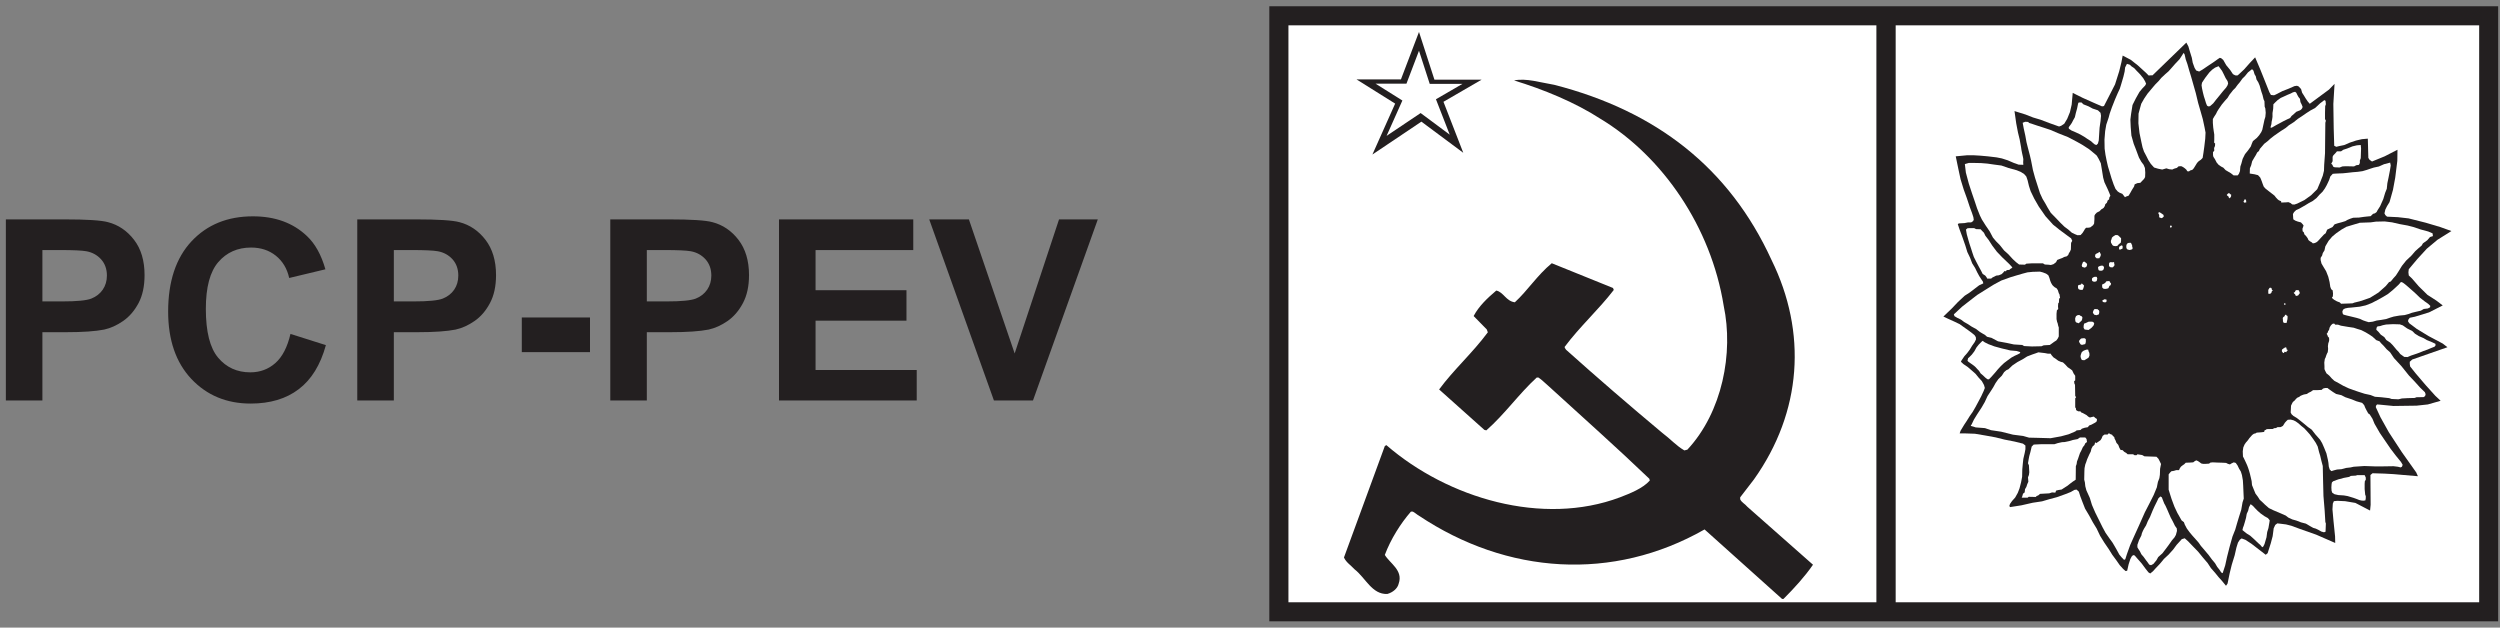 <?xml version="1.0" encoding="UTF-8"?>
<svg xmlns="http://www.w3.org/2000/svg" xmlns:xlink="http://www.w3.org/1999/xlink" width="243pt" height="61pt" viewBox="0 0 243 61" version="1.1">
<rect x="0" y="0" width="243" height="61" fill="#808080" stroke="none"/>
<g id="surface1">
<path style=" stroke:none;fill-rule:nonzero;fill:rgb(13.699%,12.199%,12.5%);fill-opacity:1;" d="M 123.77 1 L 242.43 1 L 242.43 60 L 123.77 60 L 123.77 1 "/>
<path style="fill:none;stroke-width:7.838;stroke-linecap:butt;stroke-linejoin:miter;stroke:rgb(13.699%,12.199%,12.5%);stroke-opacity:1;stroke-miterlimit:10;" d="M 1237.695 600 L 2424.297 600 L 2424.297 10 L 1237.695 10 Z M 1237.695 600 " transform="matrix(0.1,0,0,-0.1,0,61)"/>
<path style=" stroke:none;fill-rule:nonzero;fill:rgb(100%,100%,100%);fill-opacity:1;" d="M 124.844 2.07 L 182.777 2.07 L 182.777 58.934 L 124.844 58.934 L 124.844 2.07 "/>
<path style="fill:none;stroke-width:7.838;stroke-linecap:butt;stroke-linejoin:miter;stroke:rgb(13.699%,12.199%,12.5%);stroke-opacity:1;stroke-miterlimit:10;" d="M 1248.438 589.297 L 1827.773 589.297 L 1827.773 20.664 L 1248.438 20.664 Z M 1248.438 589.297 " transform="matrix(0.1,0,0,-0.1,0,61)"/>
<path style=" stroke:none;fill-rule:nonzero;fill:rgb(100%,100%,100%);fill-opacity:1;" d="M 183.867 2.07 L 241.367 2.07 L 241.367 58.934 L 183.867 58.934 L 183.867 2.07 "/>
<path style="fill:none;stroke-width:7.838;stroke-linecap:butt;stroke-linejoin:miter;stroke:rgb(13.699%,12.199%,12.5%);stroke-opacity:1;stroke-miterlimit:10;" d="M 1838.672 589.297 L 2413.672 589.297 L 2413.672 20.664 L 1838.672 20.664 Z M 1838.672 589.297 " transform="matrix(0.1,0,0,-0.1,0,61)"/>
<path style=" stroke:none;fill-rule:evenodd;fill:rgb(13.699%,12.199%,12.5%);fill-opacity:1;" d="M 212.512 4.141 L 209.223 7.324 L 209.039 7.324 L 208.852 7.34 L 208.582 7.07 L 207.789 6.348 L 207.102 5.809 L 206.324 5.402 L 206.207 6.027 L 205.988 6.922 L 205.582 8.203 L 205.094 9.16 L 204.504 10.309 L 204.316 10.34 L 203.543 10.004 L 202.449 9.516 L 201.469 9.027 L 201.367 10.172 L 201.199 10.898 L 200.93 11.555 L 200.645 12.027 L 200.344 12.227 L 200.141 12.297 L 199.195 11.961 L 198.355 11.641 L 197.613 11.418 L 196.887 11.133 L 195.809 10.797 L 195.977 11.992 L 196.145 12.871 L 196.312 13.559 L 196.449 14.32 C 196.449 14.32 196.5 14.738 196.551 14.906 C 196.602 15.078 196.668 15.465 196.668 15.465 L 196.652 15.785 L 196.668 16.02 L 196.215 16.004 L 195.742 15.836 L 195.152 15.582 L 194.578 15.398 L 194.07 15.297 L 193.215 15.195 L 192.473 15.129 L 191.883 15.094 L 191.176 15.094 L 190.098 15.195 L 190.348 16.406 L 190.566 17.418 L 190.871 18.414 L 191.176 19.258 L 191.461 20.117 L 191.68 20.707 L 191.812 21.109 L 191.848 21.363 L 191.781 21.496 L 191.594 21.617 L 191.293 21.617 L 190.953 21.684 L 190.398 21.715 L 190.297 21.785 L 190.465 22.289 L 190.734 23.016 L 191.039 23.891 L 191.223 24.496 L 191.492 25.055 L 191.695 25.594 L 191.98 26.047 L 192.184 26.469 L 192.387 26.84 L 192.605 27.176 L 192.742 27.379 L 192.773 27.547 L 192.371 27.734 L 191.949 28.055 L 191.441 28.441 L 190.973 28.742 L 190.316 29.352 L 189.707 29.992 L 188.898 30.766 L 189.355 30.984 L 189.992 31.273 L 190.48 31.508 L 190.855 31.777 L 191.309 32.098 L 191.715 32.402 L 191.934 32.586 L 192.051 32.773 L 192.066 32.992 L 191.934 33.262 L 191.695 33.598 L 191.461 33.984 L 191.207 34.324 L 190.938 34.625 L 190.652 35.047 L 190.602 35.164 L 190.836 35.383 L 191.242 35.656 L 191.594 35.957 L 192.016 36.328 L 192.305 36.684 L 192.641 37.051 L 192.844 37.422 L 192.926 37.711 L 192.809 38.012 L 192.574 38.52 L 192.27 39.094 L 192.016 39.566 L 191.746 40.035 L 191.461 40.441 L 191.156 40.93 L 190.922 41.281 L 190.566 41.871 L 190.48 42.125 L 190.953 42.125 L 191.965 42.16 L 192.961 42.328 L 193.973 42.512 C 193.973 42.512 194.766 42.715 194.848 42.73 C 194.934 42.75 195.809 42.918 195.809 42.918 L 196.633 43.121 L 196.871 43.305 L 196.871 43.66 L 196.801 44.031 L 196.668 44.602 L 196.617 45.074 L 196.566 45.633 L 196.551 46.34 L 196.449 46.879 L 196.297 47.469 L 196.129 47.906 L 195.875 48.359 L 195.57 48.699 L 195.371 48.984 L 195.305 49.188 L 195.387 49.289 L 196.48 49.117 L 197.578 48.867 L 198.488 48.73 L 199.23 48.512 L 199.922 48.328 L 200.73 48.039 L 201.285 47.82 L 201.621 47.621 L 201.84 47.586 L 202.062 47.789 L 202.195 48.211 L 202.398 48.75 L 202.668 49.438 L 203.07 50.113 L 203.426 50.77 L 203.797 51.379 L 204.133 52.086 L 204.539 52.742 L 204.977 53.383 L 205.312 53.922 L 205.684 54.426 L 206.039 54.934 L 206.375 55.305 L 206.609 55.508 L 206.762 55.473 L 206.898 54.867 L 207.066 54.344 L 207.199 54.09 L 207.336 53.957 L 207.488 53.988 L 207.707 54.242 L 208.18 54.781 L 208.566 55.305 L 208.836 55.641 L 209.004 55.742 L 209.273 55.523 L 209.527 55.238 L 209.93 54.816 L 210.336 54.328 L 210.789 53.906 L 211.23 53.418 L 211.566 52.961 L 211.887 52.609 L 212.07 52.406 L 212.355 52.32 L 212.695 52.625 L 213.148 53.098 L 213.656 53.621 L 214.109 54.176 L 214.582 54.73 L 214.902 55.219 L 215.305 55.676 L 215.66 56.113 L 215.965 56.449 L 216.367 56.938 L 216.52 56.719 L 216.723 55.727 L 216.926 54.898 L 217.211 53.973 L 217.379 53.23 L 217.531 52.742 L 217.715 52.457 L 217.887 52.336 L 218.258 52.473 L 218.848 52.859 L 220.227 53.922 L 220.414 53.77 L 220.719 52.809 L 220.902 52.117 L 221.004 51.344 L 221.156 51.023 L 221.355 50.871 L 221.66 50.906 L 222.199 50.973 L 222.723 51.105 L 223.547 51.41 L 225.133 51.969 L 226.984 52.777 L 226.969 52.137 L 226.816 50.637 L 226.715 49.508 L 226.75 48.949 L 226.852 48.715 L 227.188 48.68 L 227.945 48.715 L 228.941 48.883 L 230.371 49.625 L 230.426 49.07 L 230.406 46.172 L 230.609 46 L 231.754 46.035 L 232.664 46.086 L 235.023 46.289 L 234.855 45.918 L 233.457 43.945 L 232.191 42.008 L 231.383 40.559 L 230.93 39.582 L 230.945 39.445 L 231.047 39.312 L 231.281 39.328 L 232.648 39.461 L 234.891 39.43 L 235.984 39.312 L 237.23 38.957 L 236.711 38.469 L 235.766 37.422 L 234.789 36.277 L 234.266 35.621 L 234.23 35.383 L 234.23 35.164 L 234.469 34.945 L 237.891 33.75 L 237.434 33.395 L 236.07 32.672 L 234.906 31.965 L 234.184 31.422 L 234.062 31.238 L 234.082 31.086 L 234.23 30.887 L 234.723 30.785 L 236.102 30.363 L 237.434 29.688 L 236.812 29.215 L 235.949 28.66 L 235.109 27.836 L 234.449 27.074 L 234.133 26.773 L 234.098 26.469 L 234.133 26.168 L 234.957 25.188 L 235.883 24.176 L 236.91 23.316 L 238.277 22.457 L 237.199 22.07 L 235.781 21.648 L 234.113 21.227 L 233.07 21.109 L 232.023 21.059 L 231.855 20.906 L 231.77 20.738 L 231.855 20.367 L 232.023 20.031 L 232.262 19.645 L 232.598 18.449 L 232.816 17.27 L 233.02 15.633 L 233.035 14.555 L 231.789 15.195 L 230.559 15.699 L 230.32 15.531 L 230.203 15.348 L 230.152 13.477 L 229.578 13.527 L 229.008 13.66 L 228.402 13.863 L 227.863 14.098 L 227.371 14.199 L 227.086 14.27 L 226.887 14.168 L 226.836 12.465 L 226.801 10.105 L 226.918 8.152 L 226.379 8.707 L 224.508 10.09 L 224.305 9.852 L 224.121 9.582 L 223.938 9.281 L 223.766 9.012 L 223.664 8.656 L 223.43 8.402 L 223.262 8.336 L 223.023 8.371 L 222.453 8.621 L 221.844 8.859 L 221.223 9.18 L 221.035 9.262 L 220.734 9.23 L 220.582 8.961 L 220.145 7.863 L 219.707 6.77 L 219.199 5.574 L 218.676 6.129 L 218.121 6.754 L 217.582 7.258 L 217.465 7.34 L 217.262 7.324 L 217.043 7.207 L 216.773 6.801 L 216.387 6.332 L 216.098 5.824 L 215.895 5.656 L 215.762 5.621 L 215.578 5.742 L 215.105 6.078 L 214.598 6.414 L 214.074 6.77 L 213.758 6.953 L 213.469 6.852 L 213.316 6.602 L 213.133 6.094 L 213.047 5.621 L 212.848 4.98 L 212.711 4.512 "/>
<path style=" stroke:none;fill-rule:nonzero;fill:rgb(100%,100%,100%);fill-opacity:1;" d="M 215.645 6.434 L 215.312 6.57 L 215.023 6.773 L 214.766 7.02 L 214.551 7.297 L 214.352 7.559 L 214.164 7.84 L 214.035 8.039 L 213.992 8.285 L 214.035 8.582 L 214.121 8.98 L 214.223 9.383 C 214.223 9.383 214.293 9.586 214.32 9.676 C 214.352 9.77 214.422 10.016 214.422 10.016 L 214.523 10.266 L 214.637 10.34 L 214.809 10.324 L 215.125 10.047 L 215.426 9.66 L 215.742 9.277 L 216.09 8.844 L 216.375 8.52 L 216.52 8.285 L 216.574 8.102 L 216.52 7.887 L 216.332 7.594 L 216.145 7.207 L 215.988 6.898 L 215.785 6.617 "/>
<path style=" stroke:none;fill-rule:nonzero;fill:rgb(100%,100%,100%);fill-opacity:1;" d="M 212.25 5.141 L 211.859 5.746 L 211.438 6.191 L 210.789 6.926 L 210.461 7.211 L 210.074 7.574 L 209.824 7.871 L 209.469 8.234 L 209.078 8.699 L 208.734 9.109 L 208.41 9.59 L 208.129 10.086 L 207.992 10.578 L 207.867 11.043 L 207.852 11.98 L 207.961 12.938 L 208.145 13.824 L 208.254 14.32 L 208.395 14.734 L 208.613 15.145 L 208.828 15.574 L 209.062 15.934 L 209.375 16.281 L 209.762 16.398 L 210.168 16.48 L 210.57 16.363 L 210.836 16.445 L 211.145 16.48 L 211.316 16.398 L 211.598 16.316 L 211.754 16.168 L 212.016 16.152 L 212.188 16.234 L 212.371 16.363 L 212.516 16.496 L 212.605 16.645 L 212.762 16.66 L 212.902 16.562 L 213.09 16.512 L 213.23 16.363 L 213.383 16.117 L 213.555 15.836 L 213.711 15.672 L 213.93 15.523 L 214.098 15.344 L 214.176 14.848 L 214.254 14.289 L 214.348 13.496 L 214.379 12.887 L 214.285 12.391 L 214.113 11.586 L 213.898 10.828 L 213.664 10.02 L 213.43 9.047 L 213.199 8.238 L 212.98 7.465 L 212.793 6.855 L 212.621 6.246 L 212.453 5.77 L 212.344 5.289 "/>
<path style=" stroke:none;fill-rule:nonzero;fill:rgb(100%,100%,100%);fill-opacity:1;" d="M 206.738 6.207 L 206.562 6.555 L 206.516 6.949 L 206.398 7.445 L 206.273 7.875 L 206.16 8.254 L 206.047 8.617 L 205.84 9.062 L 205.582 9.66 L 205.277 10.434 L 205.066 11.031 L 204.957 11.441 L 204.73 12.117 L 204.621 12.746 L 204.555 13.574 L 204.57 14.449 L 204.652 15.043 L 204.766 15.621 L 204.895 16.184 L 205.035 16.645 L 205.246 17.355 L 205.453 17.949 L 205.629 18.363 L 205.84 18.609 L 206.016 18.727 L 206.289 18.84 L 206.434 19.023 L 206.547 19.172 L 206.656 19.105 L 206.898 19.023 L 207.059 18.758 L 207.234 18.445 L 207.43 18.133 L 207.492 17.918 L 207.75 17.801 L 208.039 17.77 L 208.23 17.57 L 208.406 17.387 L 208.504 17.207 L 208.52 16.777 L 208.488 16.332 L 208.359 16.02 L 208.133 15.719 L 207.91 15.324 L 207.75 14.895 L 207.621 14.547 L 207.395 13.969 L 207.172 13.176 L 207.105 12.352 L 207.074 11.625 L 207.141 11.078 L 207.281 10.203 L 207.605 9.559 L 207.957 8.934 L 208.246 8.586 L 208.504 8.32 L 208.602 8.141 L 208.504 7.906 L 208.328 7.609 L 208.02 7.23 L 207.668 6.867 L 207.441 6.621 L 207.188 6.453 L 207.012 6.289 "/>
<path style=" stroke:none;fill-rule:nonzero;fill:rgb(100%,100%,100%);fill-opacity:1;" d="M 201.992 10.062 L 201.895 10.539 L 201.773 10.98 L 201.676 11.395 L 201.504 11.703 L 201.379 11.949 L 201.254 12.133 L 201.145 12.27 L 201.066 12.422 L 201.113 12.527 L 201.348 12.684 L 201.773 12.867 L 202.195 13.066 L 202.586 13.293 L 202.887 13.496 L 203.246 13.723 L 203.434 13.895 L 203.621 14.047 L 203.777 14.094 L 203.918 13.953 L 204 13.648 L 204.078 12.422 L 204.172 11.766 L 204.219 11.258 L 204.172 10.965 L 203.918 10.723 L 203.402 10.551 L 203.012 10.34 L 202.508 10.141 L 202.32 9.957 L 202.055 9.957 "/>
<path style=" stroke:none;fill-rule:nonzero;fill:rgb(100%,100%,100%);fill-opacity:1;" d="M 196.605 11.934 L 196.703 12.469 L 196.863 13.195 L 196.973 13.812 L 197.102 14.328 L 197.309 15.121 L 197.422 15.609 L 197.504 16.031 L 197.598 16.516 L 197.805 17.277 L 198.012 17.922 L 198.285 18.781 L 198.539 19.332 L 198.812 19.785 L 199.035 20.191 L 199.34 20.691 L 199.82 21.18 L 200.281 21.664 L 200.668 22.039 L 201.035 22.312 L 201.387 22.621 L 201.691 22.766 L 201.93 22.863 L 202.234 22.848 L 202.426 22.637 L 202.57 22.41 L 202.664 22.246 L 202.777 22.133 L 202.984 22.133 L 203.176 22.102 L 203.305 22.004 L 203.449 21.891 L 203.547 21.73 L 203.578 21.309 L 203.578 20.969 L 203.656 20.824 L 203.816 20.66 L 204.074 20.531 L 204.246 20.352 L 204.473 20.207 L 204.586 20.031 L 204.633 19.852 L 204.789 19.707 L 204.871 19.477 L 205 19.383 L 205.031 19.188 L 205.129 19.027 L 205.031 18.766 L 204.871 18.395 L 204.551 17.715 L 204.426 17.262 L 204.312 16.547 L 204.199 15.867 L 203.992 15.445 L 203.801 15.121 L 203.48 14.848 L 203.066 14.508 L 202.441 14.102 L 201.898 13.793 L 201.004 13.324 L 200.027 12.938 L 199.309 12.629 L 198.621 12.402 L 198.012 12.207 L 197.582 12.062 L 197.23 11.949 L 197.133 11.852 L 196.848 11.836 "/>
<path style=" stroke:none;fill-rule:nonzero;fill:rgb(100%,100%,100%);fill-opacity:1;" d="M 190.984 15.949 L 191.082 16.773 L 191.371 17.855 L 191.684 18.809 L 191.973 19.652 L 192.168 20.242 L 192.445 20.941 L 192.641 21.34 L 193.012 21.926 L 193.402 22.5 L 193.711 23.086 L 194.004 23.438 L 194.391 23.832 L 194.797 24.344 L 195.203 24.707 L 195.641 25.184 L 195.949 25.473 L 196.258 25.711 L 196.828 25.727 L 196.957 25.629 L 197.461 25.598 L 198.578 25.598 L 198.758 25.711 L 199.082 25.727 L 199.344 25.758 L 199.602 25.676 L 199.848 25.488 L 199.961 25.266 L 200.25 25.152 L 200.461 25.074 L 200.641 24.977 L 200.887 24.914 L 201.031 24.785 L 201.098 24.613 L 201.211 24.438 L 201.289 24.246 L 201.309 23.609 L 201.422 23.406 L 201.309 23.164 L 200.98 22.926 L 200.188 22.34 L 199.555 21.832 L 198.824 21.02 L 198.172 20.082 L 197.734 19.32 L 197.379 18.586 L 197.215 18.078 L 197.086 17.539 L 196.957 17.156 L 196.746 16.918 L 196.422 16.711 L 196.031 16.551 L 195.223 16.328 L 194.539 16.09 L 193.824 15.996 L 193.176 15.902 L 192.559 15.852 L 191.797 15.836 L 191.371 15.836 "/>
<path style=" stroke:none;fill-rule:nonzero;fill:rgb(100%,100%,100%);fill-opacity:1;" d="M 191.09 22.316 L 191.172 22.773 L 191.312 23.277 L 191.426 23.668 L 191.602 24.203 L 191.711 24.547 L 191.855 24.969 L 192.074 25.406 L 192.312 25.863 L 192.57 26.336 L 192.715 26.625 L 192.969 26.789 L 193.094 26.953 L 193.156 27.082 L 193.539 27.082 L 193.648 26.984 L 194.031 26.789 L 194.285 26.758 L 194.559 26.645 L 194.715 26.496 L 194.828 26.352 L 194.984 26.367 L 195.051 26.254 L 195.305 26.234 L 195.398 26.141 L 195.496 26.09 L 195.605 25.992 L 195.273 25.637 L 194.621 25.016 L 194.094 24.465 L 193.664 23.895 L 193.285 23.309 L 192.98 22.918 L 192.84 22.625 L 192.648 22.43 L 192.52 22.285 L 192.074 22.27 L 191.887 22.172 L 191.473 22.172 L 191.234 22.188 "/>
<path style=" stroke:none;fill-rule:nonzero;fill:rgb(100%,100%,100%);fill-opacity:1;" d="M 189.914 30.555 L 190.715 29.809 L 191.422 29.258 L 192.18 28.672 L 192.996 28.16 L 193.793 27.664 L 194.516 27.273 L 195.402 26.953 L 195.984 26.777 L 196.598 26.598 L 197.07 26.473 L 197.578 26.422 L 198.281 26.402 L 198.555 26.473 L 198.879 26.598 L 199.098 26.758 L 199.207 27.023 L 199.277 27.273 L 199.371 27.504 L 199.496 27.715 L 199.605 27.824 L 199.73 27.93 L 199.895 28.016 L 200.02 28.195 L 200.113 28.496 L 200.184 28.621 L 200.238 28.957 L 200.148 29.027 L 200.129 29.398 L 200.059 29.488 L 200.039 29.773 L 200.059 30.039 L 199.93 30.164 L 199.895 30.5 L 199.895 31.016 L 199.949 31.281 L 200.004 31.422 L 200.059 31.672 L 200.113 31.832 L 200.113 32.699 L 200.02 32.895 L 199.879 33.09 L 199.66 33.23 L 199.441 33.391 L 199.242 33.531 L 198.645 33.566 L 198.43 33.656 L 197.504 33.676 L 196.742 33.637 L 196.562 33.531 L 195.746 33.48 L 195.078 33.336 L 194.207 33.176 L 193.574 32.84 L 193.141 32.734 L 192.941 32.559 L 192.453 32.273 L 192.09 31.988 L 191.637 31.742 L 191.293 31.512 L 190.914 31.297 L 190.605 31.066 L 190.242 30.891 L 189.973 30.73 "/>
<path style=" stroke:none;fill-rule:nonzero;fill:rgb(100%,100%,100%);fill-opacity:1;" d="M 192.609 33.215 L 192.324 33.504 L 192.113 33.773 L 191.914 34.137 L 191.668 34.461 L 191.422 34.711 L 191.297 34.82 L 191.242 35.074 L 191.348 35.18 L 191.578 35.34 L 191.883 35.559 L 192.023 35.684 L 192.184 35.863 L 192.359 36.043 L 192.52 36.297 L 192.734 36.477 L 192.98 36.711 L 193.16 36.855 L 193.32 36.875 L 193.551 36.641 L 193.922 36.223 L 194.188 35.902 L 194.473 35.594 L 194.793 35.289 L 195.148 35.02 L 195.52 34.75 L 195.82 34.586 L 196.141 34.441 L 196.336 34.332 L 196.371 34.227 L 196.02 34.117 L 195.395 34.062 L 194.578 33.867 L 193.852 33.668 L 193.266 33.449 L 192.91 33.27 L 192.715 33.129 "/>
<path style=" stroke:none;fill-rule:nonzero;fill:rgb(100%,100%,100%);fill-opacity:1;" d="M 198.762 34.32 L 198.129 34.246 L 197.875 34.34 L 197.566 34.445 L 197.043 34.645 L 196.609 34.918 L 196.102 35.188 L 195.613 35.516 L 195.215 35.895 L 195.016 35.984 L 194.801 36.168 L 194.582 36.512 L 194.238 36.852 L 193.969 37.234 L 193.75 37.633 L 193.531 37.977 L 193.188 38.5 L 192.918 39.082 L 192.594 39.641 L 192.176 40.277 L 191.867 40.781 L 191.633 41.27 C 191.633 41.27 191.488 41.398 191.617 41.414 C 191.742 41.434 192.031 41.543 192.031 41.543 L 192.938 41.613 L 193.516 41.812 L 194.512 41.961 L 195.664 42.25 L 196.645 42.375 L 197.223 42.539 L 197.91 42.555 L 198.617 42.574 L 199.32 42.594 L 200.336 42.41 L 201.059 42.215 L 201.711 41.941 L 201.852 41.832 L 202.215 41.797 L 202.359 41.668 L 202.633 41.578 L 202.938 41.523 L 203.066 41.359 L 203.301 41.27 L 203.465 41.18 L 203.664 41.074 L 203.809 40.945 L 203.824 40.727 L 203.68 40.637 L 203.516 40.492 L 203.355 40.527 L 203.137 40.582 L 202.973 40.492 L 202.812 40.348 L 202.613 40.238 L 202.449 40.148 L 202.305 40.094 L 202.215 39.984 L 202.016 39.984 L 201.906 39.93 L 201.797 39.859 L 201.781 39.695 L 201.711 39.59 L 201.711 38.719 L 201.797 38.609 L 201.711 38.484 L 201.691 37.398 L 201.637 37.305 L 201.602 37.07 L 201.711 36.965 L 201.711 36.527 L 201.562 36.312 L 201.418 36.004 L 201.203 35.84 L 200.984 35.695 L 200.785 35.477 L 200.621 35.316 L 200.516 35.223 L 200.316 35.172 L 200.062 35.062 L 199.844 34.898 L 199.594 34.734 L 199.41 34.52 L 199.32 34.375 L 199.051 34.375 "/>
<path style=" stroke:none;fill-rule:nonzero;fill:rgb(100%,100%,100%);fill-opacity:1;" d="M 197.68 43.211 L 197.48 43.406 L 197.355 43.938 L 197.246 44.324 L 197.191 44.609 L 197.121 45.031 L 197.211 45.227 L 197.246 45.902 L 197.211 46.164 L 197.121 46.395 L 197.156 46.82 L 197.047 47.066 L 196.961 47.332 L 196.832 47.547 L 196.797 47.863 L 196.637 47.988 L 196.562 48.254 L 196.508 48.375 L 197.086 48.375 L 197.191 48.289 L 197.895 48.305 L 197.945 48.219 L 198.125 48.148 L 198.289 48.004 L 198.559 47.988 L 199.188 47.953 L 199.457 47.863 L 199.781 47.883 L 199.852 47.688 L 200.066 47.633 L 200.391 47.582 L 200.605 47.441 L 200.965 47.211 L 201.254 46.98 L 201.469 46.82 L 201.758 46.625 L 201.773 45.316 L 201.848 45.105 L 201.883 44.855 L 201.992 44.574 L 202.062 44.363 L 202.172 44.043 L 202.312 43.777 L 202.457 43.457 L 202.602 43.281 L 202.691 43.086 L 202.855 42.965 L 202.816 42.68 L 202.691 42.523 L 202.172 42.523 L 201.938 42.68 L 201.469 42.77 L 201.129 42.875 L 200.695 42.965 L 200.426 42.98 L 200.016 43.07 L 199.691 43.176 L 198.414 43.176 "/>
<path style=" stroke:none;fill-rule:nonzero;fill:rgb(100%,100%,100%);fill-opacity:1;" d="M 204.98 42.109 L 204.855 42.238 L 204.555 42.238 L 204.379 42.367 L 204.273 42.621 L 204.168 42.785 L 203.941 42.949 L 203.746 43.078 C 203.746 43.078 203.641 42.895 203.621 43.098 C 203.605 43.297 203.43 43.352 203.43 43.352 L 203.289 43.609 L 203.219 43.898 L 203.094 44.137 L 202.988 44.375 L 202.867 44.648 L 202.777 44.922 L 202.691 45.145 L 202.617 45.508 L 202.602 45.82 L 202.586 46.621 L 202.652 46.895 L 202.691 47.262 L 202.797 47.664 L 203.129 48.395 L 203.34 49.086 L 203.656 49.816 L 204.012 50.531 L 204.363 51.242 L 204.66 51.789 L 205.016 52.301 L 205.348 52.758 L 205.699 53.359 L 206 53.91 L 206.211 54.164 L 206.457 54.418 L 206.578 54.363 L 206.738 53.855 L 207.055 52.977 L 207.48 52.027 L 207.902 51.098 L 208.48 49.797 L 208.922 48.941 L 209.344 48.102 L 209.645 47.371 L 209.75 46.84 L 209.891 46.477 L 209.941 46.145 L 209.961 45.562 L 210.051 45.105 L 209.941 44.867 L 209.801 44.594 L 209.609 44.395 L 208.445 44.355 L 208.219 44.23 L 207.762 44.156 L 207.672 44.246 L 207.48 44.246 L 207.34 44.156 L 206.809 44.156 L 206.668 44.027 L 206.477 43.918 L 206.316 43.754 L 206.121 43.734 L 206 43.516 L 205.895 43.242 L 205.719 43.043 L 205.629 42.805 L 205.539 42.641 L 205.508 42.492 L 205.367 42.367 L 205.297 42.258 L 205.137 42.203 "/>
<path style=" stroke:none;fill-rule:nonzero;fill:rgb(100%,100%,100%);fill-opacity:1;" d="M 209.992 48.254 L 209.801 48.434 L 209.66 48.734 L 209.414 49.23 L 209.223 49.656 L 208.977 50.258 L 208.77 50.648 L 208.594 51.074 L 208.418 51.355 L 208.297 51.586 L 208.191 51.836 L 208.141 52.047 L 207.91 52.508 L 207.844 52.703 L 207.754 52.953 L 207.754 53.199 L 207.859 53.375 L 208 53.59 L 208.141 53.875 L 208.367 54.141 L 208.609 54.477 L 208.77 54.688 L 208.906 54.883 L 209.082 54.938 L 209.312 54.812 L 209.605 54.457 L 209.781 54.141 L 210.184 53.785 L 210.551 53.305 L 210.812 52.953 L 211.109 52.527 L 211.355 52.242 L 211.496 51.996 L 211.602 51.605 L 211.582 51.355 L 211.406 51.109 L 211.18 50.648 L 211.004 50.328 L 210.848 49.977 L 210.672 49.566 L 210.496 49.176 L 210.359 48.93 L 210.219 48.574 L 210.133 48.344 "/>
<path style=" stroke:none;fill-rule:nonzero;fill:rgb(100%,100%,100%);fill-opacity:1;" d="M 210.793 46.109 L 210.793 47.598 L 210.949 48.102 L 211.074 48.496 L 211.355 49.25 L 211.641 49.859 L 211.816 50.164 L 212.047 50.578 L 212.277 50.758 L 212.367 51.008 L 212.559 51.367 L 212.809 51.711 L 213.074 52.031 L 213.426 52.426 L 213.711 52.75 L 213.922 53.055 L 214.277 53.469 L 214.684 53.953 L 215 54.383 L 215.301 54.742 L 215.512 55.102 L 215.727 55.371 L 215.902 55.641 L 216.043 55.711 L 216.289 54.957 L 216.469 54.133 L 216.715 53.164 L 216.996 52.156 L 217.266 51.477 L 217.441 50.867 L 217.637 50.219 L 217.848 49.555 L 217.973 48.836 L 218.094 48.461 L 218.078 48.137 L 218.039 47.223 L 218.008 46.699 L 217.918 46.18 L 217.812 45.84 L 217.637 45.551 L 217.492 45.246 L 217.316 44.996 L 217.121 44.941 L 216.895 45.047 L 216.75 45.141 L 216.555 45.086 L 216.379 44.996 L 216.062 44.977 L 215.531 44.961 L 215.09 44.941 L 214.859 44.961 L 214.719 45.066 L 214.383 45.086 L 214.133 45.086 L 213.957 45.047 L 213.797 44.922 L 213.641 44.816 L 213.48 44.746 L 213.34 44.816 L 213.18 44.941 L 212.859 44.961 L 212.453 44.977 L 212.312 45.121 L 212.152 45.23 L 211.992 45.355 L 211.887 45.5 L 211.801 45.695 L 211.535 45.695 L 211.305 45.766 L 211.059 45.805 L 210.934 45.93 "/>
<path style=" stroke:none;fill-rule:nonzero;fill:rgb(100%,100%,100%);fill-opacity:1;" d="M 218.762 49.004 L 218.605 49.297 L 218.52 49.645 L 218.383 49.941 L 218.312 50.34 L 218.191 50.773 L 218.086 51.121 L 218.02 51.281 L 217.965 51.523 L 218.156 51.68 L 218.398 51.871 L 218.711 52.062 L 219.023 52.34 L 219.316 52.617 L 219.539 52.828 L 219.715 52.984 L 219.887 53.191 L 219.992 53.121 L 220.113 52.879 L 220.199 52.582 L 220.305 52.219 L 220.371 51.715 L 220.492 51.332 L 220.598 50.707 L 220.613 50.566 L 220.441 50.359 L 220.098 50.168 L 219.73 49.906 L 219.453 49.664 L 219.195 49.402 L 218.988 49.176 "/>
<path style=" stroke:none;fill-rule:nonzero;fill:rgb(100%,100%,100%);fill-opacity:1;" d="M 222.375 40.801 L 222.238 40.926 L 222.09 41.09 L 222.004 41.23 L 221.902 41.391 L 221.785 41.461 L 221.664 41.516 L 221.379 41.516 L 221.227 41.605 L 221.039 41.621 L 220.922 41.695 L 220.328 41.711 L 220.23 41.781 L 220.109 41.836 L 220.078 41.98 L 219.824 42.016 L 219.352 42.051 L 219.246 42.121 L 219.078 42.16 L 218.91 42.281 L 218.641 42.586 L 218.488 42.801 L 218.301 43.016 L 218.168 43.211 L 218.047 43.496 L 217.996 43.871 L 218.016 44.371 L 218.117 44.566 L 218.219 44.781 L 218.336 45.031 L 218.438 45.262 L 218.523 45.492 L 218.605 45.742 L 218.691 46.047 L 218.773 46.387 L 218.859 46.762 L 218.895 47.152 L 219.098 47.652 L 219.23 47.973 L 219.469 48.293 L 219.652 48.582 L 219.871 48.777 L 220.145 49.043 L 220.531 49.383 L 220.973 49.598 L 221.598 49.863 L 222.172 50.113 L 222.426 50.309 L 222.812 50.488 L 223.203 50.598 L 223.66 50.773 L 224.133 50.898 L 224.555 51.148 L 224.844 51.309 L 225.098 51.383 L 225.383 51.523 L 225.637 51.668 L 225.891 51.738 L 226.043 51.684 L 226.074 50.883 L 226.023 50.738 L 225.957 49.633 L 225.84 48.207 L 225.805 46.812 L 225.773 45.297 L 225.637 44.781 L 225.52 44.281 L 225.414 43.941 L 225.281 43.406 L 225.098 43.051 L 224.859 42.695 L 224.52 42.23 L 224.219 41.891 L 223.965 41.621 L 223.676 41.391 L 223.422 41.16 L 223.152 40.965 L 222.934 40.855 L 222.66 40.785 "/>
<path style=" stroke:none;fill-rule:nonzero;fill:rgb(100%,100%,100%);fill-opacity:1;" d="M 229.844 46.18 L 229.102 46.18 L 229.012 46.227 L 228.5 46.258 L 228.336 46.355 L 228.062 46.406 L 227.809 46.453 L 227.555 46.531 L 227.32 46.582 L 227.102 46.66 L 226.938 46.727 L 226.793 46.773 L 226.664 46.887 L 226.629 47.062 L 226.609 47.383 L 226.629 47.703 L 226.699 47.898 L 226.918 48.039 L 227.285 48.121 L 227.828 48.156 L 228.191 48.219 L 228.773 48.395 L 229.082 48.508 L 229.316 48.602 L 229.535 48.652 L 229.734 48.668 L 229.918 48.637 L 229.953 48.426 L 229.953 48.219 L 229.898 48.09 L 229.844 47.543 L 229.844 47.031 L 229.863 46.773 L 229.953 46.629 L 229.953 46.418 "/>
<path style=" stroke:none;fill-rule:nonzero;fill:rgb(100%,100%,100%);fill-opacity:1;" d="M 225.805 37.766 L 225.66 37.898 L 225.285 37.918 L 224.836 37.918 L 224.621 38.07 L 224.406 38.172 L 224.227 38.293 L 223.941 38.344 L 223.762 38.41 L 223.602 38.48 L 223.477 38.582 L 223.312 38.648 L 223.172 38.77 L 223.047 38.922 L 222.867 39.074 L 222.777 39.242 L 222.688 39.43 L 222.668 39.84 L 222.652 40.094 L 222.742 40.266 L 222.922 40.434 L 223.262 40.637 L 223.637 40.93 L 224.012 41.234 L 224.336 41.508 L 224.695 41.762 L 225.051 42.219 L 225.516 42.746 L 225.715 43.086 L 225.91 43.531 L 226.129 44.074 L 226.27 44.688 L 226.324 44.992 L 226.359 45.348 L 226.449 45.637 L 226.609 45.793 L 226.895 45.707 L 227.164 45.637 L 227.594 45.605 L 228.043 45.484 L 228.473 45.434 L 228.777 45.367 L 229.816 45.297 L 230.816 45.332 L 231.605 45.332 L 232.645 45.316 L 233.074 45.367 L 233.344 45.434 L 233.469 45.367 L 233.539 45.18 L 233.379 44.906 L 232.879 44.293 L 232.375 43.633 L 231.91 42.953 L 231.32 42.086 L 230.801 41.184 L 230.605 40.707 L 230.336 40.281 L 230.191 40.18 L 230.031 39.891 L 229.902 39.637 L 229.797 39.379 L 229.602 39.16 L 229.047 39.004 L 228.598 38.82 L 227.973 38.613 L 227.578 38.41 L 227.074 38.293 L 226.77 38.105 L 226.504 37.918 L 226.359 37.816 L 226.234 37.715 L 226 37.715 "/>
<path style=" stroke:none;fill-rule:nonzero;fill:rgb(100%,100%,100%);fill-opacity:1;" d="M 226.719 31.477 L 226.578 31.609 L 226.523 31.691 L 226.438 31.84 L 226.383 32.07 L 226.293 32.188 L 226.258 32.316 L 226.152 32.449 L 226.223 32.566 L 226.273 32.715 L 226.383 32.828 L 226.398 33.059 L 226.363 33.227 L 226.312 33.355 L 226.273 33.652 L 226.293 33.918 L 226.258 34.23 L 226.188 34.359 L 226.113 34.543 L 226.043 34.758 L 225.973 34.891 L 225.922 35.234 L 225.938 35.598 L 225.938 35.879 L 226.008 36.043 L 226.133 36.289 L 226.398 36.504 L 226.648 36.785 L 226.898 37.016 L 227.324 37.246 L 227.754 37.492 L 228.285 37.742 L 228.73 37.906 L 229.211 38.07 L 229.832 38.27 L 230.418 38.398 L 230.844 38.566 L 231.469 38.613 L 232.23 38.699 L 232.465 38.781 L 233.137 38.812 L 233.461 38.73 L 234.027 38.699 L 234.723 38.68 L 234.863 38.613 L 235.574 38.598 L 235.719 38.5 L 235.77 38.316 L 235.699 38.121 L 235.238 37.676 L 234.703 37.082 L 234.152 36.504 L 233.426 35.598 L 232.695 34.805 L 232.32 34.246 L 231.984 33.949 L 231.699 33.621 L 231.449 33.371 L 231.289 33.176 L 230.969 33.059 L 230.613 32.73 L 230.297 32.516 L 229.938 32.301 L 229.512 32.086 L 229.137 31.973 L 228.781 31.855 L 228.23 31.773 L 227.539 31.656 L 227.254 31.559 L 226.984 31.559 L 226.879 31.445 "/>
<path style=" stroke:none;fill-rule:nonzero;fill:rgb(100%,100%,100%);fill-opacity:1;" d="M 231 31.859 L 230.98 32.062 L 231.18 32.246 L 231.414 32.531 L 231.754 32.766 L 231.949 33.051 L 232.328 33.301 L 232.578 33.555 L 232.758 33.77 L 232.938 33.988 L 233.152 34.207 L 233.297 34.406 L 233.691 34.691 L 234.012 34.707 L 234.355 34.559 L 234.711 34.441 L 235.145 34.289 L 235.555 34.121 L 235.969 33.973 L 236.289 33.836 L 236.633 33.703 L 236.738 33.57 L 236.723 33.418 L 236.414 33.27 L 235.879 33.051 L 235.574 32.867 L 235.105 32.664 L 234.73 32.43 L 234.48 32.18 L 234.246 32.062 L 233.977 31.926 L 233.547 31.625 L 233.262 31.527 L 232.598 31.508 L 231.934 31.543 L 231.609 31.609 L 231.34 31.695 L 231.09 31.727 "/>
<path style=" stroke:none;fill-rule:nonzero;fill:rgb(100%,100%,100%);fill-opacity:1;" d="M 233.375 27.406 L 233.141 27.676 L 232.633 28.145 L 232.113 28.574 L 231.66 28.848 L 231.117 29.152 L 230.488 29.473 L 229.949 29.68 L 229.371 29.809 L 228.594 29.891 L 228.219 29.922 L 227.93 29.984 L 227.746 30.098 L 227.676 30.289 L 227.711 30.48 L 227.781 30.578 L 228.125 30.672 L 228.539 30.77 L 229.062 30.898 L 229.391 30.996 L 229.695 31.141 L 229.965 31.234 L 230.234 31.316 L 230.633 31.266 L 231.012 31.156 L 231.48 31.09 L 231.93 31.012 L 232.348 30.867 L 232.672 30.77 L 233.23 30.672 L 233.734 30.625 L 234.133 30.516 L 234.438 30.402 L 234.836 30.305 L 235.305 30.195 L 235.594 30.031 L 235.988 29.984 L 236.203 29.871 L 236.223 29.727 L 236.023 29.535 L 235.684 29.297 L 235.23 28.945 L 234.762 28.496 L 234.273 28.062 L 233.789 27.645 L 233.555 27.469 "/>
<path style=" stroke:none;fill-rule:nonzero;fill:rgb(100%,100%,100%);fill-opacity:1;" d="M 236.445 22.68 L 236.02 22.5 L 235.277 22.301 L 234.586 22.066 L 234.02 21.922 L 233.223 21.777 L 232.512 21.613 L 231.785 21.523 L 230.934 21.543 L 230.438 21.613 L 229.375 21.652 L 228.719 21.848 L 228.062 22.047 L 227.586 22.32 L 227.07 22.68 L 226.684 23.004 L 226.344 23.402 L 226.023 23.945 L 225.938 24.34 L 225.777 24.594 L 225.707 24.844 L 225.566 25.062 L 225.566 25.281 L 225.652 25.621 L 225.867 25.984 L 226.098 26.363 L 226.309 26.902 L 226.434 27.41 L 226.504 27.879 L 226.594 28.113 L 226.734 28.223 L 226.77 28.527 L 226.754 28.816 L 226.664 28.906 L 226.719 29.016 L 226.91 29.16 L 227.145 29.289 L 227.426 29.395 L 227.551 29.523 L 228.172 29.504 L 228.664 29.484 L 228.844 29.414 L 229.355 29.289 L 229.855 29.125 L 230.367 28.945 L 231.184 28.438 L 231.891 27.809 L 232.211 27.426 L 232.387 27.355 L 232.637 27.047 L 232.883 26.777 L 233.148 26.363 L 233.469 25.84 L 233.875 25.332 L 234.391 24.844 L 234.762 24.414 L 235.082 24.125 L 235.383 23.871 L 235.508 23.656 L 235.934 23.348 L 236.199 23.039 L 236.48 22.949 "/>
<path style=" stroke:none;fill-rule:nonzero;fill:rgb(100%,100%,100%);fill-opacity:1;" d="M 232.324 15.805 L 231.727 15.961 L 231.223 16.184 L 230.734 16.289 L 230.355 16.41 L 230.047 16.516 L 229.633 16.637 L 229.16 16.703 L 228.711 16.738 L 228.078 16.809 L 227.719 16.844 L 227.32 16.859 L 226.922 16.879 L 226.742 16.895 L 226.508 17.152 L 226.398 17.48 L 226.289 17.723 L 226.145 18.02 L 225.98 18.312 L 225.746 18.641 L 225.477 18.898 L 225.152 19.262 L 224.789 19.539 L 224.43 19.73 L 224.121 19.922 L 223.762 20.129 L 223.488 20.285 L 223.184 20.422 L 222.984 20.613 L 222.875 20.801 L 222.895 21.148 L 222.91 21.32 L 223.094 21.441 L 223.328 21.531 L 223.652 21.617 L 223.797 21.77 L 223.906 21.91 L 223.871 22.031 L 223.797 22.238 L 223.816 22.48 L 223.922 22.566 L 223.996 22.793 L 224.141 22.93 L 224.305 23.156 L 224.375 23.328 L 224.52 23.449 L 224.699 23.551 L 224.809 23.656 L 225.008 23.621 L 225.207 23.52 L 225.367 23.363 L 225.586 23.121 L 225.891 22.793 L 226.055 22.672 L 226.199 22.324 L 226.723 22.066 L 226.922 21.805 L 227.23 21.703 L 227.625 21.598 L 227.969 21.492 L 228.168 21.375 L 228.457 21.254 L 228.73 21.164 L 229.289 21.148 L 229.777 21.078 L 230.102 21.043 L 230.426 21.012 L 230.66 20.785 L 230.844 20.734 L 231.004 20.613 L 231.094 20.441 L 231.348 20.043 L 231.656 19.348 L 231.836 18.746 L 231.996 18.348 L 232.051 17.809 L 232.16 17.293 L 232.305 16.547 L 232.379 16.082 "/>
<path style=" stroke:none;fill-rule:nonzero;fill:rgb(100%,100%,100%);fill-opacity:1;" d="M 229.465 14.094 L 229.09 14.125 L 228.66 14.227 L 228.148 14.434 L 227.773 14.555 L 227.551 14.707 L 227.156 14.707 L 226.984 14.91 L 226.812 15.082 L 226.73 15.238 L 226.73 15.664 L 226.66 15.801 L 226.594 15.902 L 226.711 16.023 L 226.781 16.195 L 226.934 16.262 L 227.43 16.281 C 227.43 16.281 227.551 16.211 227.688 16.176 C 227.824 16.145 228.812 16.176 228.812 16.176 L 229.035 16.059 L 229.293 16.023 L 229.379 15.836 L 229.379 15.598 L 229.465 15.375 L 229.496 14.434 "/>
<path style=" stroke:none;fill-rule:nonzero;fill:rgb(100%,100%,100%);fill-opacity:1;" d="M 225.926 9.73 L 225.523 10.035 L 225.039 10.488 L 224.57 10.742 L 224.184 10.992 L 223.816 11.246 L 223.348 11.555 L 222.945 11.879 L 222.492 12.168 L 222.141 12.457 L 221.707 12.73 L 221.32 13 L 221.035 13.199 L 220.668 13.488 L 220.434 13.703 L 220.082 13.977 L 219.664 14.465 L 219.562 14.68 L 219.395 14.824 L 219.277 15.059 L 219.109 15.332 L 218.91 15.676 L 218.812 16.07 L 218.691 16.359 L 218.676 16.867 L 219.145 16.941 L 219.48 17.027 L 219.699 17.266 L 219.832 17.59 L 219.934 17.879 L 220.031 18.133 L 220.184 18.312 L 220.5 18.566 L 220.852 18.836 L 221.086 19.02 L 221.223 19.199 L 221.371 19.359 L 221.508 19.469 L 221.723 19.559 L 221.738 19.688 L 222.242 19.668 L 222.426 19.648 L 222.645 19.738 L 222.797 19.867 L 223.012 19.883 L 223.281 19.793 L 223.984 19.449 L 224.637 18.98 L 225.238 18.387 L 225.523 17.715 L 225.773 17.082 L 225.891 16.598 L 225.91 16.035 L 225.992 14.898 L 226.008 13.273 L 226.023 11.934 L 226.074 11.734 L 225.992 11.57 L 225.992 10.957 L 226.008 10.324 L 226.074 10.129 L 226.043 9.801 "/>
<path style=" stroke:none;fill-rule:nonzero;fill:rgb(100%,100%,100%);fill-opacity:1;" d="M 223.086 8.922 L 222.879 8.973 L 222.637 9.098 L 222.34 9.219 L 221.996 9.379 L 221.684 9.52 L 221.387 9.73 L 221.164 9.941 L 220.973 10.133 L 220.953 10.57 L 220.887 10.992 L 220.887 11.359 L 220.852 11.605 L 220.801 11.836 L 220.781 12.062 L 220.711 12.293 L 220.711 12.434 L 220.867 12.379 L 221.23 12.168 L 221.977 11.766 L 222.305 11.605 L 222.602 11.465 L 222.738 11.273 L 222.965 11.082 L 223.191 10.871 L 223.449 10.766 C 223.449 10.766 223.605 10.73 223.711 10.605 C 223.812 10.484 223.812 10.379 223.812 10.379 L 223.727 10.168 L 223.605 9.922 L 223.555 9.605 L 223.414 9.43 L 223.297 9.219 L 223.207 9.027 "/>
<path style=" stroke:none;fill-rule:nonzero;fill:rgb(100%,100%,100%);fill-opacity:1;" d="M 218.898 6.723 L 218.504 7.035 L 218.211 7.398 L 217.969 7.633 L 217.691 8.016 L 217.504 8.234 L 217.262 8.562 L 217.055 8.762 L 216.898 8.965 L 216.711 9.199 L 216.52 9.512 L 216.277 9.781 L 215.969 10.148 L 215.656 10.602 L 215.52 10.82 L 215.383 11.094 L 215.227 11.328 L 215.09 11.566 L 215.09 11.949 L 215.125 12.387 L 215.176 12.75 L 215.227 13.078 L 215.227 13.586 L 215.211 13.859 L 215.312 13.953 L 215.297 14.188 L 215.211 14.387 L 215.227 14.645 L 215.105 14.789 L 215.105 15.078 L 215.141 15.242 L 215.297 15.48 L 215.453 15.789 L 215.656 16.027 L 215.898 16.191 L 216.105 16.297 L 216.328 16.535 L 216.641 16.719 L 216.828 16.828 L 216.969 16.938 L 217.105 17.047 L 217.504 17.047 L 217.621 16.898 L 217.727 16.629 L 217.762 16.191 L 217.867 15.879 L 217.984 15.445 L 218.211 14.988 L 218.52 14.605 L 218.777 14.242 L 218.883 13.953 L 218.984 13.715 L 219.363 13.406 L 219.59 13.148 L 219.797 12.84 L 219.898 12.605 L 219.953 12.348 L 220.02 12.039 L 220.105 11.641 L 220.191 11.367 L 220.227 10.965 L 220.191 10.547 L 220.125 10.363 L 220.105 9.836 L 220.02 9.656 L 219.918 9.234 L 219.812 8.926 L 219.727 8.637 L 219.641 8.324 L 219.504 8 L 219.332 7.727 L 219.262 7.418 L 219.141 7.215 L 219.039 6.871 "/>
<path style=" stroke:none;fill-rule:nonzero;fill:rgb(100%,100%,100%);fill-opacity:1;" d="M 216.703 18.785 L 216.582 18.785 L 216.527 18.852 L 216.449 18.93 L 216.461 18.996 L 216.594 19.074 L 216.629 19.184 L 216.715 19.281 L 216.805 19.184 L 216.859 19.094 L 216.871 18.918 L 216.781 18.875 "/>
<path style=" stroke:none;fill-rule:evenodd;fill:rgb(100%,100%,100%);fill-opacity:1;" d="M 218.23 19.348 L 218.164 19.402 L 218.121 19.504 L 218.062 19.613 L 218.152 19.703 L 218.34 19.668 L 218.32 19.48 C 218.32 19.48 218.219 19.34 218.23 19.348 "/>
<path style=" stroke:none;fill-rule:nonzero;fill:rgb(100%,100%,100%);fill-opacity:1;" d="M 209.895 20.621 L 209.773 20.688 L 209.816 20.785 L 209.871 20.887 L 209.871 21.117 L 209.961 21.16 L 210.125 21.207 L 210.234 21.129 L 210.324 21.031 L 210.281 20.875 L 210.184 20.809 L 210.059 20.719 "/>
<path style=" stroke:none;fill-rule:nonzero;fill:rgb(100%,100%,100%);fill-opacity:1;" d="M 211.055 21.926 L 210.945 21.926 L 210.922 22.035 L 210.953 22.113 L 211.023 22.125 L 211.09 22.059 L 211.098 21.98 "/>
<path style=" stroke:none;fill-rule:evenodd;fill:rgb(100%,100%,100%);fill-opacity:1;" d="M 205.836 22.855 L 205.637 22.844 L 205.504 22.918 L 205.383 23 L 205.281 23.098 L 205.238 23.254 L 205.172 23.418 L 205.195 23.605 L 205.262 23.703 L 205.328 23.828 L 205.449 23.906 L 205.66 23.926 L 205.812 23.895 L 205.938 23.75 L 206.016 23.684 L 206.137 23.594 L 206.168 23.418 L 206.168 23.141 L 206.066 23.062 L 205.98 22.965 C 205.98 22.965 205.859 22.855 205.836 22.855 "/>
<path style=" stroke:none;fill-rule:nonzero;fill:rgb(100%,100%,100%);fill-opacity:1;" d="M 206.312 23.895 L 206.18 23.848 L 206.09 23.926 L 205.992 23.98 L 205.969 24.094 L 205.98 24.234 L 206.066 24.27 L 206.312 24.16 L 206.32 24.016 "/>
<path style=" stroke:none;fill-rule:nonzero;fill:rgb(100%,100%,100%);fill-opacity:1;" d="M 207.141 23.617 L 207.055 23.594 L 206.863 23.617 L 206.754 23.684 L 206.688 23.816 L 206.676 23.98 L 206.688 24.125 L 206.801 24.258 L 207.02 24.301 L 207.242 24.234 L 207.297 24.125 L 207.242 23.926 L 207.242 23.816 L 207.184 23.738 "/>
<path style=" stroke:none;fill-rule:nonzero;fill:rgb(100%,100%,100%);fill-opacity:1;" d="M 204.102 24.5 L 204 24.512 L 203.934 24.602 L 203.848 24.602 L 203.758 24.668 L 203.656 24.746 L 203.648 24.898 L 203.648 24.988 L 203.715 25.023 L 203.77 25.098 L 203.879 25.109 L 204.066 25.098 L 204.102 25 L 204.18 24.891 L 204.199 24.699 L 204.133 24.602 "/>
<path style=" stroke:none;fill-rule:evenodd;fill:rgb(100%,100%,100%);fill-opacity:1;" d="M 205.484 25.465 L 205.383 25.496 L 205.195 25.484 L 205.094 25.484 L 205.008 25.574 L 204.996 25.719 L 204.996 25.859 L 205.074 25.938 L 205.16 25.984 L 205.359 25.984 L 205.414 25.938 L 205.527 25.793 L 205.527 25.707 L 205.492 25.574 C 205.492 25.574 205.492 25.441 205.484 25.465 "/>
<path style=" stroke:none;fill-rule:nonzero;fill:rgb(100%,100%,100%);fill-opacity:1;" d="M 204.441 25.852 L 204.332 25.816 L 204.211 25.828 L 204.09 25.859 L 203.934 25.949 L 203.934 26.059 L 203.98 26.25 L 204.035 26.293 L 204.188 26.316 L 204.32 26.305 L 204.434 26.238 L 204.488 26.125 L 204.512 25.992 "/>
<path style=" stroke:none;fill-rule:nonzero;fill:rgb(100%,100%,100%);fill-opacity:1;" d="M 202.586 25.418 L 202.465 25.473 L 202.375 25.695 L 202.344 25.793 L 202.398 25.949 L 202.652 26.016 L 202.816 25.906 L 202.871 25.727 L 202.828 25.605 L 202.742 25.531 "/>
<path style=" stroke:none;fill-rule:nonzero;fill:rgb(100%,100%,100%);fill-opacity:1;" d="M 203.801 26.91 L 203.602 26.902 L 203.438 26.969 L 203.348 27.055 L 203.336 27.199 L 203.359 27.297 L 203.449 27.363 L 203.613 27.387 L 203.758 27.344 L 203.812 27.277 L 203.855 27.066 "/>
<path style=" stroke:none;fill-rule:nonzero;fill:rgb(100%,100%,100%);fill-opacity:1;" d="M 205.051 27.332 L 204.906 27.32 L 204.719 27.352 L 204.645 27.477 L 204.52 27.566 L 204.32 27.664 L 204.332 27.82 L 204.332 27.93 L 204.41 28.027 L 204.496 28.074 L 204.688 28.082 L 204.918 28.027 L 204.973 27.941 L 205.039 27.785 L 205.129 27.742 L 205.184 27.629 L 205.184 27.52 L 205.117 27.477 "/>
<path style=" stroke:none;fill-rule:evenodd;fill:rgb(100%,100%,100%);fill-opacity:1;" d="M 202.344 27.543 L 202.285 27.641 L 202.211 27.676 L 202.02 27.707 C 201.977 27.785 201.977 27.875 201.977 27.875 L 201.988 28.016 L 202.066 28.129 L 202.223 28.172 L 202.43 28.172 L 202.508 28.016 L 202.574 27.762 L 202.496 27.676 L 202.422 27.617 C 202.422 27.617 202.332 27.52 202.344 27.543 "/>
<path style=" stroke:none;fill-rule:nonzero;fill:rgb(100%,100%,100%);fill-opacity:1;" d="M 204.543 29.09 L 204.332 29.223 L 204.41 29.355 L 204.633 29.398 L 204.773 29.289 L 204.742 29.113 "/>
<path style=" stroke:none;fill-rule:nonzero;fill:rgb(100%,100%,100%);fill-opacity:1;" d="M 203.879 30.051 L 203.594 30.039 L 203.523 30.117 L 203.461 30.238 L 203.426 30.383 L 203.48 30.48 L 203.57 30.594 L 203.789 30.637 L 204.012 30.551 L 204.055 30.316 L 204.023 30.172 L 203.945 30.117 "/>
<path style=" stroke:none;fill-rule:nonzero;fill:rgb(100%,100%,100%);fill-opacity:1;" d="M 202.109 30.613 L 201.934 30.637 L 201.789 30.727 L 201.746 30.824 L 201.703 30.969 L 201.723 31.223 L 201.801 31.336 L 202.055 31.422 L 202.133 31.344 L 202.332 31.168 L 202.387 31.023 L 202.41 30.836 L 202.332 30.738 L 202.199 30.684 "/>
<path style=" stroke:none;fill-rule:nonzero;fill:rgb(100%,100%,100%);fill-opacity:1;" d="M 203.48 31.312 L 203.359 31.266 L 203.039 31.266 C 203.039 31.266 202.93 31.289 202.871 31.336 C 202.816 31.379 202.574 31.457 202.574 31.457 C 202.574 31.457 202.543 31.609 202.531 31.664 C 202.52 31.719 202.531 31.875 202.531 31.875 L 202.629 32.031 L 203.008 32.074 L 203.293 31.863 L 203.383 31.766 L 203.504 31.621 L 203.559 31.445 "/>
<path style=" stroke:none;fill-rule:evenodd;fill:rgb(100%,100%,100%);fill-opacity:1;" d="M 202.574 32.871 L 202.32 32.895 L 202.242 32.938 L 202.164 33.027 L 202.078 33.148 L 202.109 33.27 L 202.23 33.469 L 202.363 33.523 L 202.684 33.445 L 202.742 33.246 L 202.742 32.969 L 202.664 32.902 C 202.664 32.902 202.551 32.859 202.574 32.871 "/>
<path style=" stroke:none;fill-rule:nonzero;fill:rgb(100%,100%,100%);fill-opacity:1;" d="M 202.84 33.977 L 202.695 34.02 L 202.531 34.086 L 202.355 34.219 L 202.285 34.387 L 202.242 34.527 L 202.23 34.66 L 202.266 34.816 L 202.355 34.992 L 202.598 35.016 L 202.863 34.859 L 203.008 34.762 L 203.094 34.574 L 203.094 34.387 L 203.07 34.266 L 203.016 34.164 L 202.973 33.988 "/>
<path style=" stroke:none;fill-rule:nonzero;fill:rgb(100%,100%,100%);fill-opacity:1;" d="M 220.676 27.965 L 220.586 27.988 L 220.555 28.062 L 220.5 28.129 L 220.477 28.207 L 220.477 28.535 L 220.543 28.562 L 220.672 28.551 L 220.766 28.473 L 220.797 28.406 L 220.832 28.285 L 220.91 28.273 L 220.898 28.223 L 220.832 28.168 L 220.801 28.051 L 220.789 28.004 L 220.742 27.977 "/>
<path style=" stroke:none;fill-rule:nonzero;fill:rgb(100%,100%,100%);fill-opacity:1;" d="M 223.445 28.223 L 223.355 28.199 L 223.199 28.199 L 223.133 28.238 L 223.098 28.301 L 223.062 28.395 L 222.953 28.43 L 222.977 28.523 L 223.078 28.59 L 223.109 28.676 L 223.156 28.758 L 223.266 28.754 L 223.402 28.699 L 223.441 28.621 L 223.531 28.52 L 223.535 28.477 L 223.523 28.398 L 223.492 28.34 "/>
<path style=" stroke:none;fill-rule:nonzero;fill:rgb(100%,100%,100%);fill-opacity:1;" d="M 222.02 29.504 L 222.012 29.578 L 222.051 29.633 L 222.152 29.613 L 222.141 29.5 L 222.09 29.465 "/>
<path style=" stroke:none;fill-rule:nonzero;fill:rgb(100%,100%,100%);fill-opacity:1;" d="M 222.105 30.605 L 222.07 30.719 L 221.996 30.785 L 221.938 30.82 L 221.883 30.918 L 221.902 31.109 L 221.902 31.219 L 221.949 31.352 L 222.082 31.395 L 222.27 31.375 L 222.289 31.234 L 222.328 31.086 L 222.352 30.906 L 222.348 30.703 L 222.27 30.688 L 222.215 30.594 "/>
<path style=" stroke:none;fill-rule:nonzero;fill:rgb(100%,100%,100%);fill-opacity:1;" d="M 222.211 33.77 L 222.121 33.766 L 222.07 33.789 L 222.027 33.836 L 221.941 33.871 L 221.902 33.918 L 221.828 33.957 L 221.805 34.02 L 221.797 34.098 C 221.797 34.098 221.805 34.148 221.809 34.172 C 221.816 34.195 221.887 34.27 221.887 34.27 L 221.938 34.32 L 222.027 34.293 L 222.027 34.195 L 222.117 34.203 L 222.242 34.234 L 222.258 34.148 L 222.301 34.113 L 222.352 34.086 L 222.348 33.996 L 222.281 33.984 L 222.254 33.934 L 222.246 33.824 "/>
<path style=" stroke:none;fill-rule:nonzero;fill:rgb(13.699%,12.199%,12.5%);fill-opacity:1;" d="M 173.219 58.219 L 165.684 51.461 C 156.785 56.535 146.492 55.859 137.902 50.113 C 137.715 50.012 137.582 49.863 137.332 49.73 L 137.141 49.73 C 136.129 50.891 135.176 52.414 134.605 53.938 C 135.09 54.758 136.406 55.434 135.953 56.723 C 135.852 57.191 135.383 57.59 134.84 57.734 C 133.359 57.793 132.73 56.168 131.672 55.344 C 131.246 54.891 130.852 54.672 130.633 54.188 L 134.605 43.355 L 134.754 43.266 C 140.734 48.441 149.938 51.168 157.461 48.34 C 158.453 47.957 159.656 47.488 160.359 46.711 L 160.316 46.535 C 157.152 43.5 153.75 40.48 150.465 37.477 C 150.113 37.184 149.895 36.934 149.543 36.699 L 149.367 36.699 C 147.637 38.281 146.289 40.23 144.473 41.832 L 144.281 41.785 L 139.883 37.855 C 141.305 35.922 143.094 34.352 144.617 32.301 L 144.516 32.023 L 143.238 30.719 C 143.738 29.766 144.559 28.988 145.438 28.242 C 146.141 28.387 146.391 29.281 147.242 29.383 C 148.488 28.242 149.41 26.762 150.832 25.586 L 156.785 27.992 L 156.859 28.184 C 155.336 30.16 153.602 31.688 152.078 33.723 C 152.078 33.781 152.121 33.871 152.227 34 C 155.289 36.742 158.352 39.383 161.562 42.066 C 162.383 42.68 162.91 43.309 163.719 43.781 L 164.012 43.707 C 167.414 40.055 168.512 34.293 167.543 29.723 C 166.312 22.055 161.609 15.207 155.582 11.559 C 153.074 9.93 149.969 8.672 147.168 7.82 C 148.34 7.57 149.746 8.027 151.082 8.246 C 160.992 10.797 168.086 16.309 172.191 25.266 C 175.652 32.301 175.168 40.012 170.477 46.609 L 169.145 48.34 L 169.145 48.527 C 169.273 48.836 169.613 48.969 169.848 49.262 L 176.223 54.891 C 175.414 56.062 174.406 57.164 173.352 58.219 "/>
<path style=" stroke:none;fill-rule:nonzero;fill:rgb(13.699%,12.199%,12.5%);fill-opacity:1;" d="M 139.426 7.742 L 137.926 3.105 L 136.172 7.715 L 131.848 7.715 L 135.609 10.07 L 133.398 15.02 L 138.16 11.824 L 142.23 14.852 L 140.305 9.895 L 144.016 7.742 "/>
<path style=" stroke:none;fill-rule:nonzero;fill:rgb(100%,100%,100%);fill-opacity:1;" d="M 138.969 8.152 L 137.926 4.93 L 136.707 8.133 L 133.703 8.133 L 136.312 9.77 L 134.777 13.207 L 138.086 10.988 L 140.914 13.09 L 139.574 9.648 L 142.152 8.152 "/>
<path style=" stroke:none;fill-rule:nonzero;fill:rgb(13.699%,12.199%,12.5%);fill-opacity:1;" d="M 0.57 38.926 L 0.57 21.324 L 6.27 21.324 C 8.43 21.324 9.84 21.414 10.496 21.594 C 11.504 21.855 12.352 22.43 13.031 23.312 C 13.715 24.199 14.051 25.344 14.051 26.738 C 14.051 27.82 13.855 28.73 13.465 29.465 C 13.07 30.203 12.574 30.781 11.965 31.203 C 11.363 31.621 10.75 31.898 10.125 32.035 C 9.277 32.203 8.047 32.289 6.438 32.289 L 4.121 32.289 L 4.121 38.926 Z M 4.121 24.305 L 4.121 29.297 L 6.066 29.297 C 7.469 29.297 8.406 29.207 8.875 29.023 C 9.348 28.836 9.715 28.551 9.988 28.156 C 10.254 27.766 10.391 27.309 10.391 26.789 C 10.391 26.148 10.199 25.621 9.824 25.203 C 9.449 24.789 8.969 24.527 8.395 24.422 C 7.973 24.344 7.117 24.305 5.84 24.305 Z M 28.234 32.457 L 31.676 33.547 C 31.148 35.469 30.27 36.895 29.039 37.828 C 27.816 38.762 26.254 39.227 24.363 39.227 C 22.027 39.227 20.105 38.426 18.602 36.836 C 17.098 35.234 16.344 33.051 16.344 30.285 C 16.344 27.355 17.102 25.078 18.613 23.457 C 20.125 21.84 22.113 21.027 24.582 21.027 C 26.734 21.027 28.48 21.66 29.828 22.938 C 30.629 23.688 31.23 24.77 31.629 26.176 L 28.109 27.02 C 27.906 26.102 27.469 25.383 26.809 24.852 C 26.148 24.324 25.344 24.062 24.402 24.062 C 23.098 24.062 22.035 24.531 21.223 25.469 C 20.414 26.402 20.008 27.918 20.008 30.02 C 20.008 32.242 20.406 33.828 21.207 34.773 C 22.008 35.719 23.047 36.191 24.328 36.191 C 25.273 36.191 26.086 35.891 26.766 35.289 C 27.445 34.691 27.934 33.742 28.234 32.457 Z M 34.727 38.926 L 34.727 21.324 L 40.43 21.324 C 42.59 21.324 44 21.414 44.656 21.594 C 45.664 21.855 46.512 22.43 47.191 23.312 C 47.871 24.199 48.215 25.344 48.215 26.738 C 48.215 27.82 48.016 28.73 47.621 29.465 C 47.23 30.203 46.734 30.781 46.125 31.203 C 45.523 31.621 44.91 31.898 44.285 32.035 C 43.438 32.203 42.207 32.289 40.598 32.289 L 38.281 32.289 L 38.281 38.926 Z M 38.281 24.305 L 38.281 29.297 L 40.223 29.297 C 41.625 29.297 42.566 29.207 43.035 29.023 C 43.508 28.836 43.875 28.551 44.148 28.156 C 44.414 27.766 44.547 27.309 44.547 26.789 C 44.547 26.148 44.359 25.621 43.984 25.203 C 43.609 24.789 43.129 24.527 42.555 24.422 C 42.129 24.344 41.277 24.305 40 24.305 Z M 50.719 34.23 L 50.719 30.859 L 57.348 30.859 L 57.348 34.23 Z M 59.32 38.926 L 59.32 21.324 L 65.02 21.324 C 67.18 21.324 68.59 21.414 69.246 21.594 C 70.254 21.855 71.102 22.43 71.781 23.312 C 72.461 24.199 72.805 25.344 72.805 26.738 C 72.805 27.82 72.605 28.73 72.211 29.465 C 71.82 30.203 71.324 30.781 70.719 31.203 C 70.113 31.621 69.5 31.898 68.875 32.035 C 68.027 32.203 66.797 32.289 65.188 32.289 L 62.871 32.289 L 62.871 38.926 Z M 62.871 24.305 L 62.871 29.297 L 64.816 29.297 C 66.219 29.297 67.156 29.207 67.629 29.023 C 68.098 28.836 68.465 28.551 68.738 28.156 C 69.004 27.766 69.141 27.309 69.141 26.789 C 69.141 26.148 68.949 25.621 68.574 25.203 C 68.199 24.789 67.719 24.527 67.148 24.422 C 66.719 24.344 65.867 24.305 64.59 24.305 Z M 75.719 38.926 L 75.719 21.324 L 88.77 21.324 L 88.77 24.305 L 79.273 24.305 L 79.273 28.207 L 88.109 28.207 L 88.109 31.168 L 79.273 31.168 L 79.273 35.961 L 89.105 35.961 L 89.105 38.926 Z M 96.609 38.926 L 90.32 21.324 L 94.176 21.324 L 98.625 34.355 L 102.938 21.324 L 106.707 21.324 L 100.406 38.926 "/>
</g>
</svg>
